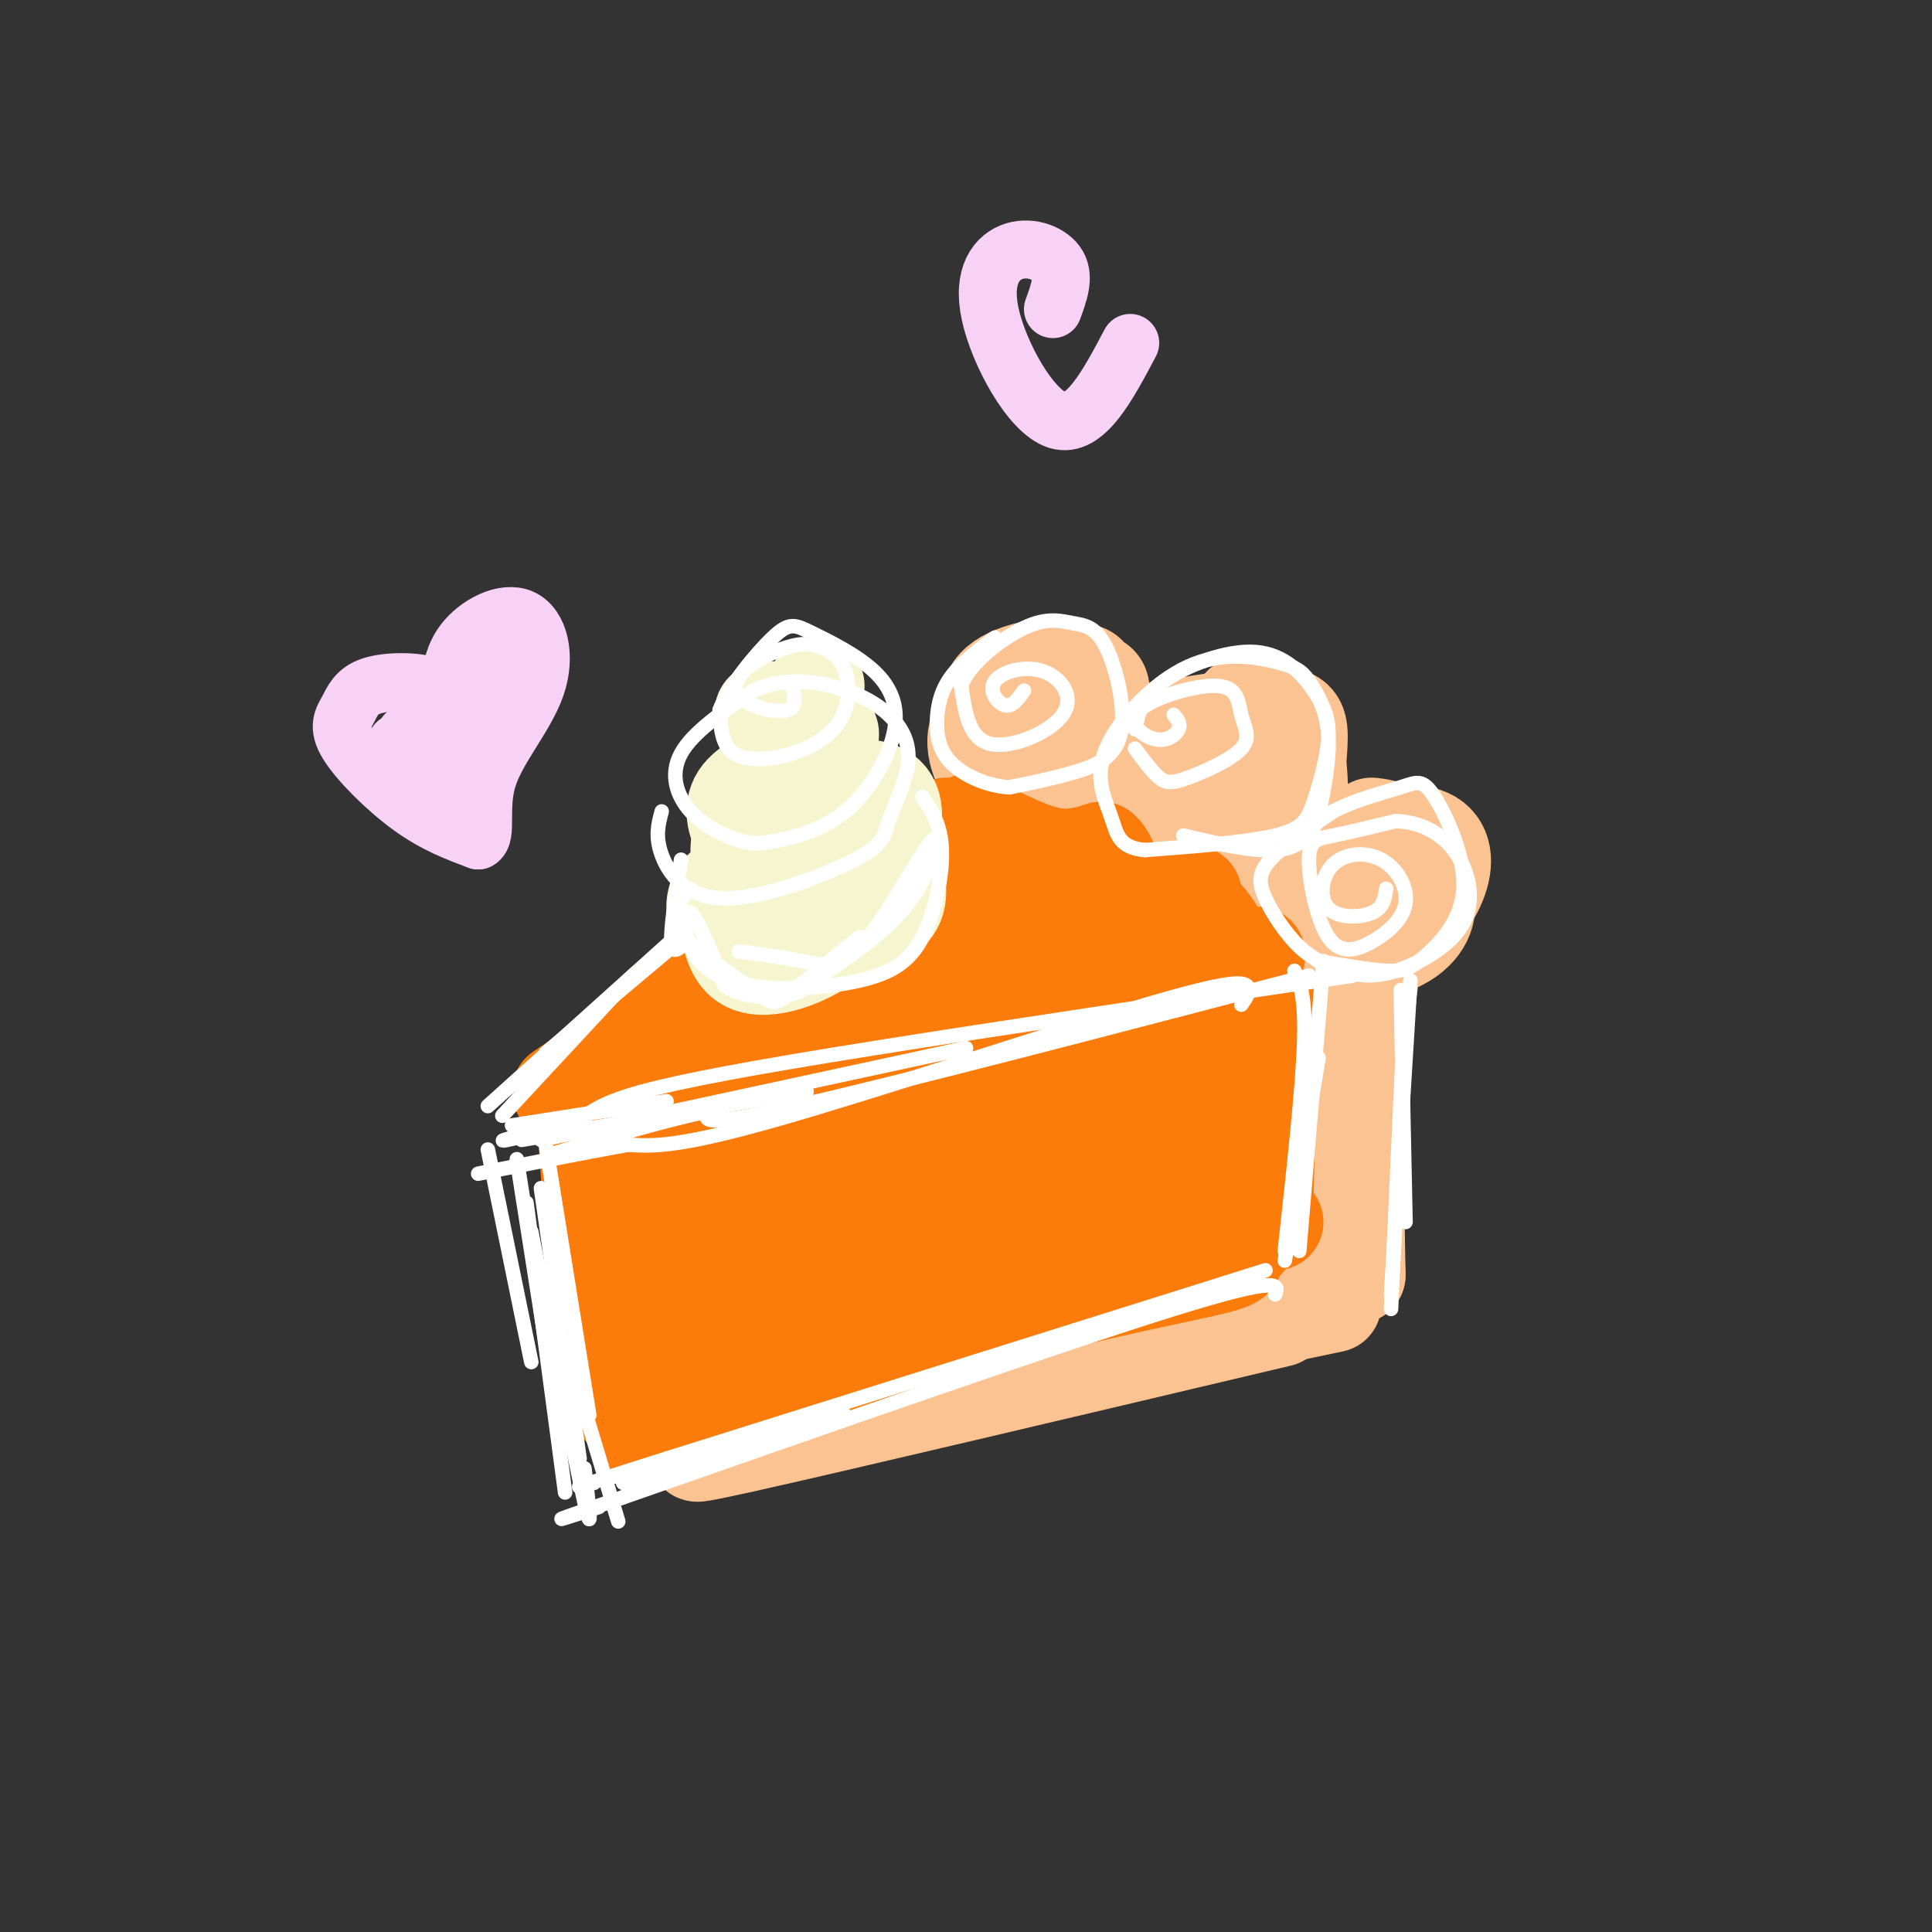 <svg viewBox='0 0 400 400' version='1.1' xmlns='http://www.w3.org/2000/svg' xmlns:xlink='http://www.w3.org/1999/xlink'><rect x="0" y="0" width="400" height="400" fill="#333333" stroke="none"/><g fill='none' stroke='rgb(252,195,146)' stroke-width='20' stroke-linecap='round' stroke-linejoin='round'><path d='M221,144c1.485,0.924 2.970,1.847 2,3c-0.970,1.153 -4.396,2.534 -5,2c-0.604,-0.534 1.616,-2.984 4,-4c2.384,-1.016 4.934,-0.599 6,1c1.066,1.599 0.647,4.381 -1,7c-1.647,2.619 -4.523,5.076 -6,5c-1.477,-0.076 -1.556,-2.683 1,-5c2.556,-2.317 7.747,-4.343 10,-3c2.253,1.343 1.568,6.054 0,9c-1.568,2.946 -4.019,4.127 -5,4c-0.981,-0.127 -0.490,-1.564 0,-3'/><path d='M227,160c-0.462,-1.210 -1.617,-2.736 3,-4c4.617,-1.264 15.004,-2.266 20,0c4.996,2.266 4.600,7.802 3,11c-1.600,3.198 -4.402,4.060 -7,4c-2.598,-0.060 -4.990,-1.040 -6,-3c-1.010,-1.960 -0.637,-4.899 3,-7c3.637,-2.101 10.539,-3.363 14,-3c3.461,0.363 3.480,2.350 2,5c-1.480,2.650 -4.459,5.961 -7,8c-2.541,2.039 -4.645,2.806 -7,1c-2.355,-1.806 -4.961,-6.185 -2,-9c2.961,-2.815 11.490,-4.066 15,-3c3.510,1.066 2.003,4.447 0,7c-2.003,2.553 -4.501,4.276 -7,6'/><path d='M251,173c-1.667,0.333 -2.333,-1.833 -3,-4'/><path d='M260,175c-0.419,4.259 -0.838,8.518 5,9c5.838,0.482 17.932,-2.814 23,-2c5.068,0.814 3.109,5.737 0,9c-3.109,3.263 -7.370,4.867 -10,4c-2.630,-0.867 -3.629,-4.206 -4,-6c-0.371,-1.794 -0.113,-2.043 2,-3c2.113,-0.957 6.080,-2.621 10,-3c3.920,-0.379 7.793,0.527 9,3c1.207,2.473 -0.252,6.512 -5,9c-4.748,2.488 -12.785,3.425 -15,2c-2.215,-1.425 1.393,-5.213 5,-9'/><path d='M280,188c3.417,-2.595 9.458,-4.583 11,-3c1.542,1.583 -1.417,6.738 -4,9c-2.583,2.262 -4.792,1.631 -7,1'/><path d='M273,177c2.578,4.489 5.156,8.978 5,10c-0.156,1.022 -3.044,-1.422 -3,-2c0.044,-0.578 3.022,0.711 6,2'/><path d='M257,156c2.726,-0.659 5.453,-1.318 7,1c1.547,2.318 1.916,7.614 0,11c-1.916,3.386 -6.117,4.862 -9,5c-2.883,0.138 -4.446,-1.063 -6,-4c-1.554,-2.937 -3.097,-7.610 0,-11c3.097,-3.390 10.835,-5.496 15,-5c4.165,0.496 4.757,3.594 5,8c0.243,4.406 0.137,10.119 -1,13c-1.137,2.881 -3.306,2.929 -6,3c-2.694,0.071 -5.913,0.163 -8,-2c-2.087,-2.163 -3.044,-6.582 -4,-11'/><path d='M218,141c3.099,-0.114 6.199,-0.227 8,0c1.801,0.227 2.305,0.795 2,4c-0.305,3.205 -1.417,9.048 -4,12c-2.583,2.952 -6.635,3.013 -11,0c-4.365,-3.013 -9.041,-9.099 -8,-13c1.041,-3.901 7.801,-5.619 12,-6c4.199,-0.381 5.836,0.573 7,1c1.164,0.427 1.853,0.327 2,4c0.147,3.673 -0.248,11.118 -1,15c-0.752,3.882 -1.861,4.202 -4,5c-2.139,0.798 -5.308,2.076 -8,0c-2.692,-2.076 -4.907,-7.505 -6,-11c-1.093,-3.495 -1.063,-5.056 1,-7c2.063,-1.944 6.161,-4.270 9,-4c2.839,0.270 4.420,3.135 6,6'/><path d='M278,203c0.000,0.000 2.000,32.000 2,32'/><path d='M278,199c0.000,0.000 3.000,65.000 3,65'/><path d='M280,203c0.000,0.000 1.000,61.000 1,61'/><path d='M282,208c0.000,0.000 -5.000,40.000 -5,40'/><path d='M284,200c0.000,0.000 -8.000,68.000 -8,68'/><path d='M282,214c0.000,0.000 -6.000,53.000 -6,53'/><path d='M274,265c0.000,0.000 -27.000,5.000 -27,5'/><path d='M277,267c0.000,0.000 -53.000,10.000 -53,10'/><path d='M276,265c1.333,1.417 2.667,2.833 -11,6c-13.667,3.167 -42.333,8.083 -71,13'/><path d='M276,270c0.000,0.000 -124.000,26.000 -124,26'/><path d='M265,273c-46.500,11.000 -93.000,22.000 -111,26c-18.000,4.000 -7.500,1.000 3,-2'/><path d='M221,150c0.674,3.115 1.347,6.230 -1,9c-2.347,2.770 -7.715,5.195 -11,5c-3.285,-0.195 -4.487,-3.011 -5,-7c-0.513,-3.989 -0.338,-9.153 1,-12c1.338,-2.847 3.838,-3.379 7,-4c3.162,-0.621 6.985,-1.332 9,1c2.015,2.332 2.220,7.708 0,13c-2.220,5.292 -6.867,10.502 -11,10c-4.133,-0.502 -7.752,-6.715 -8,-11c-0.248,-4.285 2.876,-6.643 6,-9'/><path d='M257,146c1.482,-0.761 2.964,-1.522 4,1c1.036,2.522 1.625,8.329 1,13c-0.625,4.671 -2.464,8.208 -6,10c-3.536,1.792 -8.770,1.840 -12,1c-3.230,-0.840 -4.458,-2.567 -5,-6c-0.542,-3.433 -0.399,-8.571 -1,-11c-0.601,-2.429 -1.947,-2.150 3,-3c4.947,-0.850 16.187,-2.830 22,-3c5.813,-0.170 6.198,1.468 6,6c-0.198,4.532 -0.981,11.957 -5,16c-4.019,4.043 -11.274,4.704 -16,4c-4.726,-0.704 -6.922,-2.773 -8,-5c-1.078,-2.227 -1.039,-4.614 -1,-7'/><path d='M284,171c2.287,0.278 4.575,0.556 6,3c1.425,2.444 1.988,7.053 1,10c-0.988,2.947 -3.527,4.234 -6,5c-2.473,0.766 -4.881,1.013 -7,-1c-2.119,-2.013 -3.951,-6.287 -4,-9c-0.049,-2.713 1.683,-3.865 6,-5c4.317,-1.135 11.219,-2.253 15,-1c3.781,1.253 4.441,4.876 3,9c-1.441,4.124 -4.983,8.750 -8,10c-3.017,1.250 -5.508,-0.875 -8,-3'/></g>
<g fill='none' stroke='rgb(251,123,11)' stroke-width='20' stroke-linecap='round' stroke-linejoin='round'><path d='M196,171c0.000,0.000 -25.000,16.000 -25,16'/><path d='M202,171c0.000,0.000 -58.000,34.000 -58,34'/><path d='M191,174c0.000,0.000 -54.000,34.000 -54,34'/><path d='M201,170c5.750,3.000 11.500,6.000 16,7c4.500,1.000 7.750,0.000 11,-1'/><path d='M228,176c2.155,1.653 2.041,6.285 6,8c3.959,1.715 11.989,0.511 13,1c1.011,0.489 -4.997,2.670 -6,3c-1.003,0.330 2.999,-1.191 6,0c3.001,1.191 5.000,5.096 7,9'/><path d='M254,197c3.121,1.325 7.424,0.139 6,1c-1.424,0.861 -8.576,3.770 -8,5c0.576,1.230 8.879,0.780 5,2c-3.879,1.220 -19.939,4.110 -36,7'/><path d='M253,205c0.000,0.000 -107.000,26.000 -107,26'/><path d='M218,207c0.000,0.000 -86.000,24.000 -86,24'/><path d='M234,188c-13.541,-2.473 -27.083,-4.946 -26,-4c1.083,0.946 16.789,5.312 22,8c5.211,2.688 -0.074,3.697 -5,4c-4.926,0.303 -9.492,-0.101 -14,-1c-4.508,-0.899 -8.959,-2.295 -11,-4c-2.041,-1.705 -1.674,-3.720 1,-4c2.674,-0.280 7.654,1.174 9,3c1.346,1.826 -0.940,4.022 -6,7c-5.060,2.978 -12.892,6.736 -20,9c-7.108,2.264 -13.491,3.033 -16,2c-2.509,-1.033 -1.146,-3.866 1,-6c2.146,-2.134 5.073,-3.567 8,-5'/><path d='M177,197c-4.667,2.667 -20.333,11.833 -36,21'/><path d='M187,189c0.000,0.000 -66.000,39.000 -66,39'/><path d='M165,193c0.000,0.000 -49.000,33.000 -49,33'/><path d='M123,227c0.000,0.000 2.000,36.000 2,36'/><path d='M128,219c0.000,0.000 0.000,72.000 0,72'/><path d='M121,229c0.000,0.000 4.000,58.000 4,58'/><path d='M263,208c0.000,0.000 -1.000,38.000 -1,38'/><path d='M264,209c0.000,0.000 -3.000,40.000 -3,40'/><path d='M264,253c0.000,0.000 -24.000,6.000 -24,6'/><path d='M258,257c0.000,0.000 -57.000,13.000 -57,13'/><path d='M251,259c3.911,0.600 7.822,1.200 1,3c-6.822,1.800 -24.378,4.800 -46,11c-21.622,6.200 -47.311,15.600 -73,25'/><path d='M246,217c0.463,10.058 0.925,20.115 1,25c0.075,4.885 -0.238,4.596 -2,4c-1.762,-0.596 -4.973,-1.501 -5,-8c-0.027,-6.499 3.130,-18.594 4,-18c0.870,0.594 -0.548,13.876 -2,21c-1.452,7.124 -2.938,8.091 -5,9c-2.062,0.909 -4.698,1.760 -7,-5c-2.302,-6.760 -4.269,-21.132 -4,-25c0.269,-3.868 2.773,2.767 2,12c-0.773,9.233 -4.824,21.063 -8,26c-3.176,4.937 -5.479,2.982 -7,-3c-1.521,-5.982 -2.261,-15.991 -3,-26'/><path d='M210,229c0.198,-6.978 2.195,-11.424 3,-9c0.805,2.424 0.420,11.716 -1,20c-1.420,8.284 -3.873,15.560 -7,19c-3.127,3.440 -6.926,3.045 -8,-8c-1.074,-11.045 0.578,-32.740 0,-30c-0.578,2.740 -3.384,29.917 -6,40c-2.616,10.083 -5.041,3.074 -6,-9c-0.959,-12.074 -0.450,-29.212 -3,-24c-2.550,5.212 -8.157,32.775 -11,40c-2.843,7.225 -2.921,-5.887 -3,-19'/><path d='M168,249c-0.645,-11.134 -0.756,-29.468 -2,-22c-1.244,7.468 -3.621,40.739 -6,44c-2.379,3.261 -4.760,-23.486 -6,-34c-1.240,-10.514 -1.338,-4.794 -2,-6c-0.662,-1.206 -1.887,-9.337 -3,1c-1.113,10.337 -2.113,39.142 -3,39c-0.887,-0.142 -1.662,-29.230 -3,-38c-1.338,-8.770 -3.239,2.780 -4,13c-0.761,10.220 -0.380,19.110 0,28'/><path d='M139,274c0.000,3.667 0.000,-1.167 0,-6'/><path d='M137,267c-0.867,5.756 -1.733,11.511 -1,10c0.733,-1.511 3.067,-10.289 4,-10c0.933,0.289 0.467,9.644 0,19'/><path d='M150,249c0.000,0.000 -1.000,20.000 -1,20'/><path d='M158,250c0.250,6.500 0.500,13.000 -1,15c-1.500,2.000 -4.750,-0.500 -8,-3'/><path d='M150,271c0.833,4.000 1.667,8.000 2,9c0.333,1.000 0.167,-1.000 0,-3'/><path d='M150,271c1.167,-1.583 2.333,-3.167 3,-1c0.667,2.167 0.833,8.083 1,14'/></g>
<g fill='none' stroke='rgb(247,245,208)' stroke-width='20' stroke-linecap='round' stroke-linejoin='round'><path d='M176,184c-1.431,1.593 -2.862,3.187 -6,4c-3.138,0.813 -7.984,0.846 -11,0c-3.016,-0.846 -4.204,-2.571 -5,-5c-0.796,-2.429 -1.202,-5.561 -1,-8c0.202,-2.439 1.010,-4.185 5,-5c3.990,-0.815 11.160,-0.700 15,1c3.840,1.700 4.350,4.984 3,8c-1.350,3.016 -4.558,5.765 -8,7c-3.442,1.235 -7.116,0.958 -9,-3c-1.884,-3.958 -1.976,-11.596 -2,-15c-0.024,-3.404 0.021,-2.572 4,-3c3.979,-0.428 11.891,-2.115 17,-2c5.109,0.115 7.414,2.031 7,7c-0.414,4.969 -3.547,12.991 -8,17c-4.453,4.009 -10.227,4.004 -16,4'/><path d='M161,191c-3.857,-1.269 -5.498,-6.443 -6,-10c-0.502,-3.557 0.136,-5.497 1,-7c0.864,-1.503 1.953,-2.568 6,-3c4.047,-0.432 11.051,-0.232 14,2c2.949,2.232 1.843,6.495 -1,9c-2.843,2.505 -7.421,3.253 -12,4'/><path d='M166,162c-0.159,1.390 -0.318,2.781 -1,3c-0.682,0.219 -1.887,-0.733 -3,-2c-1.113,-1.267 -2.132,-2.851 -1,-4c1.132,-1.149 4.417,-1.865 5,-1c0.583,0.865 -1.535,3.310 -2,3c-0.465,-0.310 0.724,-3.374 0,-6c-0.724,-2.626 -3.362,-4.813 -6,-7'/><path d='M158,148c-0.500,-1.333 1.250,-1.167 3,-1'/><path d='M185,179c0.917,3.833 1.833,7.667 -1,10c-2.833,2.333 -9.417,3.167 -16,4'/><path d='M171,190c1.262,-0.468 2.523,-0.937 3,0c0.477,0.937 0.169,3.279 -4,6c-4.169,2.721 -12.200,5.822 -16,3c-3.800,-2.822 -3.369,-11.568 -4,-14c-0.631,-2.432 -2.323,1.448 -2,3c0.323,1.552 2.662,0.776 5,0'/><path d='M160,186c0.000,0.000 11.000,1.000 11,1'/><path d='M160,175c-2.188,-0.083 -4.376,-0.166 -6,-2c-1.624,-1.834 -2.684,-5.419 -1,-8c1.684,-2.581 6.111,-4.156 7,-7c0.889,-2.844 -1.759,-6.955 -1,-9c0.759,-2.045 4.925,-2.022 8,-1c3.075,1.022 5.059,3.044 5,4c-0.059,0.956 -2.160,0.844 -3,-1c-0.840,-1.844 -0.420,-5.422 0,-9'/></g>
<g fill='none' stroke='rgb(255,255,255)' stroke-width='3' stroke-linecap='round' stroke-linejoin='round'><path d='M212,143c-1.223,1.718 -2.445,3.437 -4,3c-1.555,-0.437 -3.441,-3.029 -2,-5c1.441,-1.971 6.211,-3.322 10,-2c3.789,1.322 6.597,5.318 4,9c-2.597,3.682 -10.599,7.052 -15,6c-4.401,-1.052 -5.200,-6.526 -6,-12'/><path d='M199,142c1.502,-4.502 8.256,-9.758 13,-12c4.744,-2.242 7.478,-1.471 10,-1c2.522,0.471 4.831,0.642 7,5c2.169,4.358 4.199,12.904 3,18c-1.199,5.096 -5.628,6.742 -10,8c-4.372,1.258 -8.686,2.129 -13,3'/><path d='M209,163c-4.528,-0.241 -9.348,-2.343 -12,-5c-2.652,-2.657 -3.137,-5.869 -3,-9c0.137,-3.131 0.896,-6.180 3,-9c2.104,-2.820 5.552,-5.410 9,-8'/><path d='M243,148c0.777,0.910 1.554,1.820 1,3c-0.554,1.180 -2.440,2.631 -5,2c-2.560,-0.631 -5.794,-3.342 -3,-6c2.794,-2.658 11.617,-5.261 16,-5c4.383,0.261 4.326,3.388 5,6c0.674,2.612 2.077,4.711 0,7c-2.077,2.289 -7.636,4.770 -11,6c-3.364,1.230 -4.533,1.209 -6,0c-1.467,-1.209 -3.234,-3.604 -5,-6'/><path d='M235,151c0.719,-3.361 1.438,-6.722 6,-10c4.562,-3.278 12.968,-6.473 19,-6c6.032,0.473 9.691,4.616 12,8c2.309,3.384 3.268,6.010 3,10c-0.268,3.990 -1.765,9.343 -3,13c-1.235,3.657 -2.210,5.616 -8,7c-5.790,1.384 -16.395,2.192 -27,3'/><path d='M237,176c-5.497,-0.541 -5.739,-3.395 -7,-7c-1.261,-3.605 -3.541,-7.961 -1,-14c2.541,-6.039 9.902,-13.762 17,-17c7.098,-3.238 13.934,-1.992 18,-1c4.066,0.992 5.364,1.729 7,4c1.636,2.271 3.610,6.078 4,11c0.390,4.922 -0.805,10.961 -2,17'/><path d='M273,169c-1.467,4.333 -4.133,6.667 -9,7c-4.867,0.333 -11.933,-1.333 -19,-3'/><path d='M287,184c-0.286,1.977 -0.572,3.954 -3,5c-2.428,1.046 -6.999,1.162 -9,-1c-2.001,-2.162 -1.434,-6.600 1,-9c2.434,-2.400 6.733,-2.762 10,-1c3.267,1.762 5.501,5.648 5,9c-0.501,3.352 -3.736,6.172 -7,8c-3.264,1.828 -6.555,2.665 -9,-1c-2.445,-3.665 -4.043,-11.833 -4,-16c0.043,-4.167 1.727,-4.333 5,-5c3.273,-0.667 8.137,-1.833 13,-3'/><path d='M289,170c4.420,0.144 8.968,2.004 12,6c3.032,3.996 4.546,10.129 2,15c-2.546,4.871 -9.154,8.481 -14,10c-4.846,1.519 -7.931,0.946 -11,0c-3.069,-0.946 -6.122,-2.264 -9,-5c-2.878,-2.736 -5.583,-6.891 -7,-10c-1.417,-3.109 -1.548,-5.174 1,-8c2.548,-2.826 7.774,-6.413 13,-10'/><path d='M276,168c4.884,-2.549 10.593,-3.921 14,-5c3.407,-1.079 4.512,-1.864 7,2c2.488,3.864 6.357,12.376 6,19c-0.357,6.624 -4.942,11.360 -8,14c-3.058,2.640 -4.588,3.183 -8,3c-3.412,-0.183 -8.706,-1.091 -14,-2'/><path d='M290,205c0.000,0.000 1.000,48.000 1,48'/><path d='M292,203c0.000,0.000 -4.000,65.000 -4,65'/><path d='M291,205c0.000,0.000 -3.000,66.000 -3,66'/><path d='M262,263c0.000,0.000 -124.000,39.000 -124,39'/><path d='M138,302c-23.167,7.333 -19.083,6.167 -15,5'/><path d='M264,268c0.750,-2.000 1.500,-4.000 -21,3c-22.500,7.000 -68.250,23.000 -114,39'/><path d='M129,310c-19.833,6.833 -12.417,4.417 -5,2'/><path d='M175,293c0.000,0.000 -46.000,14.000 -46,14'/><path d='M146,301c0.000,0.000 -20.000,5.000 -20,5'/><path d='M268,201c1.167,2.667 2.333,5.333 2,15c-0.333,9.667 -2.167,26.333 -4,43'/><path d='M274,199c0.000,0.000 -5.000,60.000 -5,60'/><path d='M273,219c0.000,0.000 -7.000,42.000 -7,42'/><path d='M271,202c-42.667,11.167 -85.333,22.333 -106,27c-20.667,4.667 -19.333,2.833 -18,1'/><path d='M147,230c-8.500,1.667 -20.750,5.333 -33,9'/><path d='M280,202c-36.756,5.467 -73.511,10.933 -99,15c-25.489,4.067 -39.711,6.733 -48,9c-8.289,2.267 -10.644,4.133 -13,6'/><path d='M120,232c-5.489,1.867 -12.711,3.533 -15,4c-2.289,0.467 0.356,-0.267 3,-1'/><path d='M200,217c0.000,0.000 -88.000,19.000 -88,19'/><path d='M167,226c0.000,0.000 -59.000,10.000 -59,10'/><path d='M138,228c0.000,0.000 -32.000,5.000 -32,5'/><path d='M138,197c0.000,0.000 -25.000,21.000 -25,21'/><path d='M141,193c0.000,0.000 -40.000,36.000 -40,36'/><path d='M130,203c0.000,0.000 -26.000,28.000 -26,28'/><path d='M257,208c1.113,-1.601 2.226,-3.202 1,-4c-1.226,-0.798 -4.792,-0.792 -24,5c-19.208,5.792 -54.060,17.369 -74,23c-19.940,5.631 -24.970,5.315 -30,5'/><path d='M130,237c-10.167,1.833 -20.583,3.917 -31,6'/><path d='M101,238c0.000,0.000 9.000,44.000 9,44'/><path d='M107,240c0.000,0.000 8.000,51.000 8,51'/><path d='M113,237c0.000,0.000 9.000,56.000 9,56'/><path d='M112,246c0.000,0.000 8.000,56.000 8,56'/><path d='M109,249c0.000,0.000 8.000,60.000 8,60'/><path d='M110,255c4.583,23.917 9.167,47.833 11,56c1.833,8.167 0.917,0.583 0,-7'/><path d='M115,272c0.000,0.000 13.000,43.000 13,43'/><path d='M164,142c0.536,2.197 1.072,4.393 -1,5c-2.072,0.607 -6.751,-0.377 -9,-2c-2.249,-1.623 -2.067,-3.886 0,-6c2.067,-2.114 6.020,-4.080 9,-5c2.980,-0.920 4.988,-0.793 7,0c2.012,0.793 4.028,2.254 5,5c0.972,2.746 0.900,6.777 -1,10c-1.900,3.223 -5.627,5.637 -10,7c-4.373,1.363 -9.392,1.675 -12,0c-2.608,-1.675 -2.804,-5.338 -3,-9'/><path d='M149,147c1.728,-4.639 7.548,-11.736 11,-15c3.452,-3.264 4.535,-2.696 8,-1c3.465,1.696 9.311,4.521 13,8c3.689,3.479 5.222,7.612 4,13c-1.222,5.388 -5.200,12.029 -10,16c-4.800,3.971 -10.421,5.271 -14,6c-3.579,0.729 -5.114,0.886 -8,0c-2.886,-0.886 -7.123,-2.815 -10,-6c-2.877,-3.185 -4.393,-7.624 -2,-12c2.393,-4.376 8.697,-8.688 15,-13'/><path d='M156,143c5.298,-2.485 11.043,-2.198 16,-1c4.957,1.198 9.128,3.307 12,6c2.872,2.693 4.446,5.970 4,10c-0.446,4.030 -2.912,8.815 -4,12c-1.088,3.185 -0.797,4.771 -7,8c-6.203,3.229 -18.901,8.100 -27,8c-8.099,-0.100 -11.600,-5.171 -13,-9c-1.400,-3.829 -0.700,-6.414 0,-9'/><path d='M141,178c-1.083,7.083 -2.167,14.167 -2,17c0.167,2.833 1.583,1.417 3,0'/><path d='M143,184c-2.423,2.548 -4.845,5.095 -2,9c2.845,3.905 10.958,9.167 15,12c4.042,2.833 4.012,3.238 7,1c2.988,-2.238 8.994,-7.119 15,-12'/><path d='M191,165c1.911,2.864 3.822,5.728 4,11c0.178,5.272 -1.376,12.952 -4,18c-2.624,5.048 -6.319,7.463 -13,9c-6.681,1.537 -16.347,2.195 -23,1c-6.653,-1.195 -10.291,-4.245 -12,-8c-1.709,-3.755 -1.488,-8.216 0,-7c1.488,1.216 4.244,8.108 7,15'/><path d='M150,204c3.860,2.852 10.011,2.482 13,2c2.989,-0.482 2.816,-1.077 7,-4c4.184,-2.923 12.726,-8.173 18,-15c5.274,-6.827 7.280,-15.232 5,-13c-2.280,2.232 -8.845,15.101 -14,21c-5.155,5.899 -8.902,4.828 -13,4c-4.098,-0.828 -8.549,-1.414 -13,-2'/></g>
<g fill='none' stroke='rgb(248,209,246)' stroke-width='12' stroke-linecap='round' stroke-linejoin='round'><path d='M92,147c-0.039,-1.994 -0.078,-3.987 -3,-5c-2.922,-1.013 -8.728,-1.045 -12,0c-3.272,1.045 -4.011,3.167 -5,5c-0.989,1.833 -2.228,3.378 0,7c2.228,3.622 7.922,9.321 13,13c5.078,3.679 9.539,5.340 14,7'/><path d='M99,174c2.012,-0.946 0.042,-6.812 2,-13c1.958,-6.188 7.844,-12.700 10,-19c2.156,-6.300 0.580,-12.388 -3,-14c-3.580,-1.612 -9.166,1.254 -12,5c-2.834,3.746 -2.917,8.373 -3,13'/><path d='M93,146c-0.317,0.769 0.392,-3.810 2,-6c1.608,-2.190 4.116,-1.991 6,-2c1.884,-0.009 3.146,-0.226 1,6c-2.146,6.226 -7.699,18.896 -9,18c-1.301,-0.896 1.650,-15.357 2,-16c0.350,-0.643 -1.900,12.530 -4,16c-2.100,3.470 -4.050,-2.765 -6,-9'/><path d='M85,153c-0.393,-0.274 1.625,3.542 1,4c-0.625,0.458 -3.893,-2.440 -4,-3c-0.107,-0.560 2.946,1.220 6,3'/><path d='M84,152c0.000,0.000 5.000,4.000 5,4'/><path d='M218,64c1.203,-3.271 2.405,-6.542 1,-9c-1.405,-2.458 -5.418,-4.102 -9,-3c-3.582,1.102 -6.734,4.951 -5,13c1.734,8.049 8.352,20.300 14,22c5.648,1.700 10.324,-7.150 15,-16'/></g>
</svg>